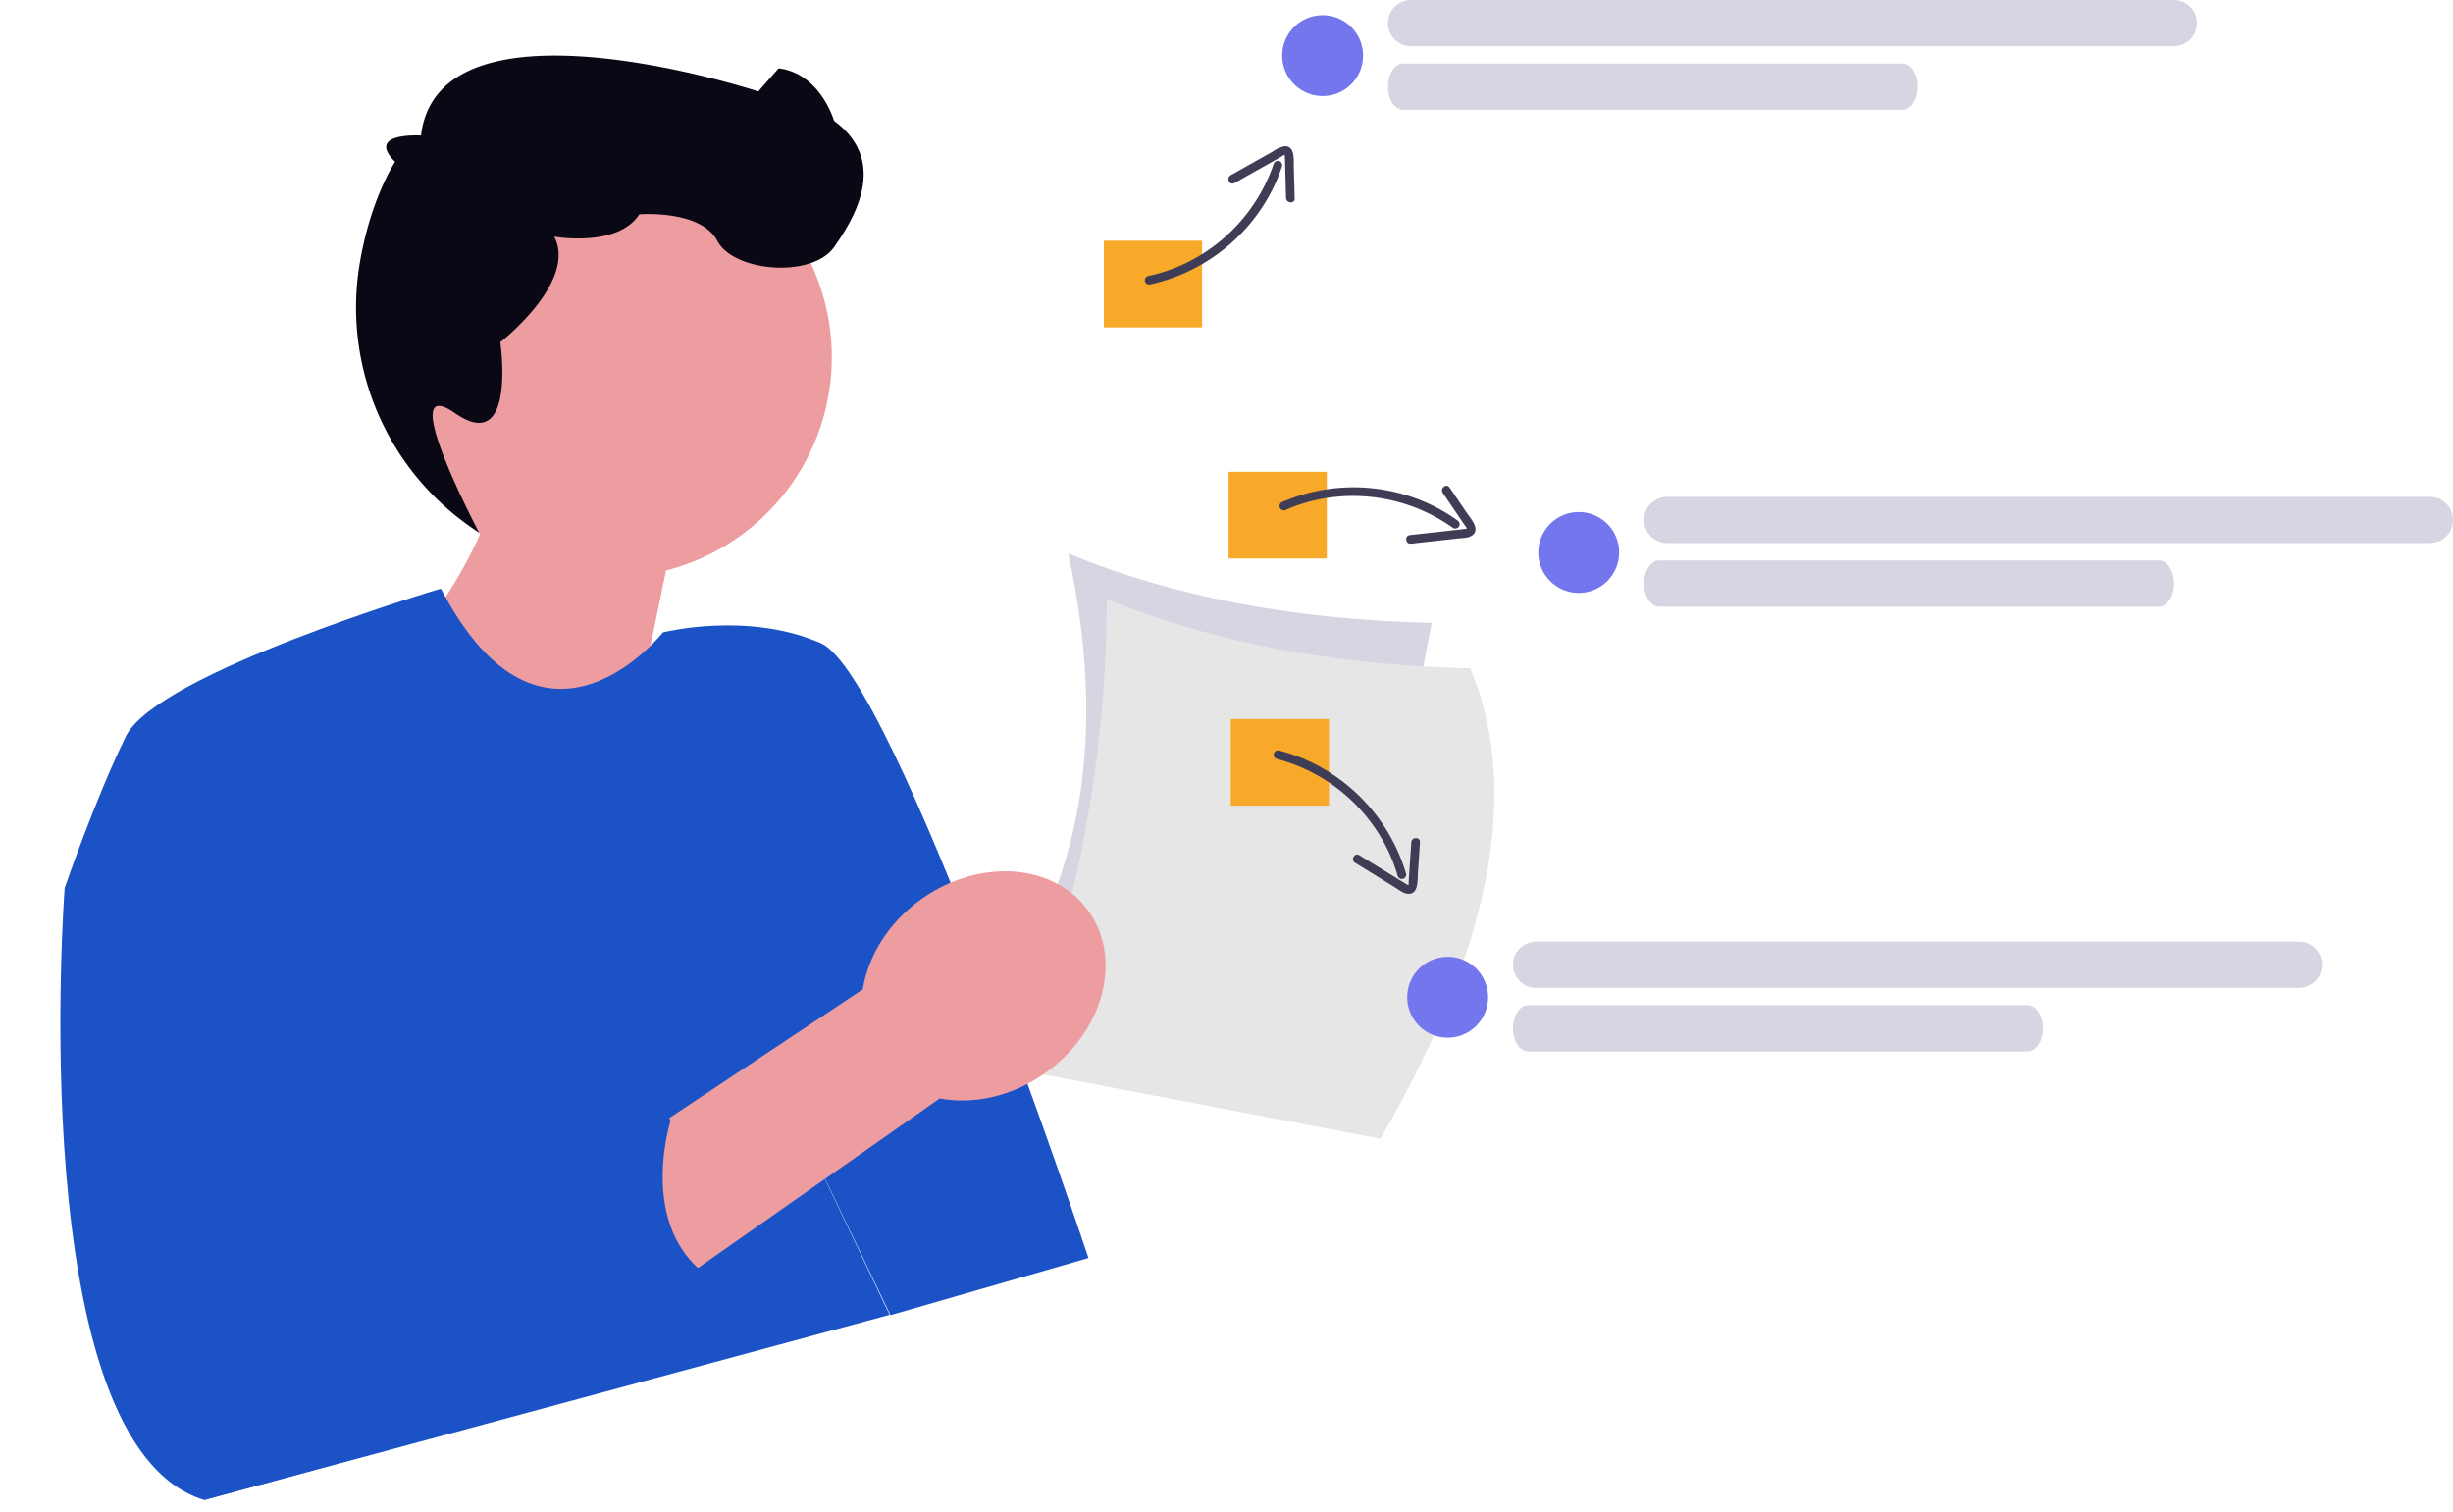 <svg xmlns="http://www.w3.org/2000/svg" width="682.446" height="420.643" viewBox="0 0 682.446 420.643"><g id="undraw_key-insights_ex8y" transform="translate(-6.554 -6.01)"><g id="Group_1237" data-name="Group 1237" transform="translate(311.238 141.488) rotate(22)"><path id="Path_866" data-name="Path 866" d="M25.889,150.716l100.969-20L100.969,0Q47.38,20.269,0,20C27.6,60.482,40.145,103.952,25.889,150.716Z" transform="translate(0 0)" fill="#d6d6e3"></path><path id="Path_867" data-name="Path 867" d="M25.89,150.716l100.969-20c8.288-59.216.754-103.8-25.89-130.716Q47.38,20.269,0,20A360.084,360.084,0,0,1,25.89,150.716Z" transform="translate(14.681 7.678)" fill="#e6e6e6"></path></g><g id="Group_1238" data-name="Group 1238" transform="translate(-11.002 41.908) rotate(-7)"><path id="Path_868" data-name="Path 868" d="M162.98,97.465A61.258,61.258,0,1,1,231.083,169l-25.409,74.964-50.594-60.13s15.754-14.066,25.933-31.274a61.191,61.191,0,0,1-18.037-55.095Z" transform="translate(-44.705 -22.373)" fill="#ed9da0"></path><path id="Path_869" data-name="Path 869" d="M123.218,214.788S42.29,228.434,31.612,244.807,9.546,284.674,9.546,284.674s-30.609,152.335,17.8,173.69L222.88,430.481,198.9,358.7l24.2,71.9,56.615-9.063s-33.839-167.474-53.056-178.865-43.243-8.329-43.243-8.329-38.26,38.019-59.793-19.539l-.4-.015Z" transform="translate(-0.001 -70.729)" fill="#1b53c6"></path><path id="Path_870" data-name="Path 870" d="M210.965,63.064s17.125,5.262,24.244-3.28c0,0,17.084.712,20.643,9.967s24.917,13.525,32.033,5.695,17.8-22.067,4.271-34.884c0,0-2.136-13.525-13.525-16.372l-6.407,5.695s-84.621-39.8-94.631.745c0,0-15.324-2.889-8.038,6.369,0,0-8.207,9.517-13.414,27.564a74.4,74.4,0,0,0,24.033,77.673h0s-18.2-47.767-2.581-33.788,14.9-18.055,14.9-18.055S215.9,76.31,210.96,63.065Z" transform="translate(-44.145 -12.415)" fill="#090814"></path><path id="Path_871" data-name="Path 871" d="M285.338,411.636,166.231,475.1l-22.9-33.767L267.8,378.9c2.6-9.087,9.432-17.689,19.421-23.039,17.476-9.36,37.923-5.225,45.669,9.243s-.141,33.775-17.618,43.135c-9.988,5.349-20.937,6.269-29.94,3.4Z" transform="translate(-41.3 -109.937)" fill="#ed9da0"></path><path id="Path_872" data-name="Path 872" d="M88.237,396.958l-5.695,17.084s13.525,14.441,0,22.526l47.694-6.153s19.308-14.241,20.688-2.492c0,0,24.158-16.014,29.142-6.048,0,0-14.289,30.9,8.161,46.77l-29.871,13.432-21.277,14.4-98.67,14.377" transform="translate(-11.068 -123.221)" fill="#1b53c6"></path></g><g id="Group_1247" data-name="Group 1247" transform="translate(313.649 6.01)"><rect id="Rectangle_527" data-name="Rectangle 527" width="27.328" height="24.113" transform="translate(0 66.967)" fill="#f8a929"></rect><path id="Path_873" data-name="Path 873" d="M152.9,298.261a50.28,50.28,0,0,0,31.885-22.512,48.184,48.184,0,0,0,4.833-10.312,1.207,1.207,0,0,0-2.283-.778,47.848,47.848,0,0,1-24.7,27.781,45.3,45.3,0,0,1-10.188,3.452,1.206,1.206,0,1,0,.453,2.369Z" transform="translate(-140.052 -219.129)" fill="#3f3d56"></path><path id="Path_874" data-name="Path 874" d="M182.065,269.063l13.04-7.344c.2-.113.765-.54.976-.489-.169-.041-.016.084-.011.237.007.206.033.414.04.621.047,1.269.07,2.54.1,3.81l.2,7.3c.043,1.537,2.449,1.72,2.406.165l-.237-8.572c-.054-1.965.437-6.322-2.746-5.945a9.309,9.309,0,0,0-3.19,1.492l-3.969,2.235-7.654,4.31c-1.348.759-.317,2.94,1.037,2.177Z" transform="translate(-145.72 -218.137)" fill="#3f3d56"></path><g id="Group_1239" data-name="Group 1239" transform="translate(34.706 117.867)"><rect id="Rectangle_528" data-name="Rectangle 528" width="27.328" height="24.113" transform="translate(0 13.401)" fill="#f8a929"></rect><path id="Path_875" data-name="Path 875" d="M1.481.032A50.284,50.284,0,0,1,32.424,23.807,48.119,48.119,0,0,1,36.836,34.3a1.207,1.207,0,0,1-2.325.641A47.878,47.878,0,0,0,10.888,6.2,45.277,45.277,0,0,0,.839,2.357,1.207,1.207,0,0,1,1.481.032Z" transform="matrix(0.788, -0.616, 0.616, 0.788, 13.685, 22.706)" fill="#3f3d56"></path><path id="Path_876" data-name="Path 876" d="M1.786,4.784l12.6,7.771c.216.133.428.278.653.4s.453.114.308.255c.2-.191.145-.9.159-1.115l.245-3.645.491-7.29c.1-1.54,2.517-1.552,2.411,0l-.576,8.558c-.131,1.948.232,5.981-2.752,5.818C14,15.46,12.738,14.369,11.649,13.7l-3.6-2.22L.569,6.867C-.749,6.054.46,3.967,1.786,4.784Z" transform="matrix(0.788, -0.616, 0.616, 0.788, 46.07, 28.338)" fill="#3f3d56"></path></g><g id="Group_1240" data-name="Group 1240" transform="translate(35.314 200.051)"><rect id="Rectangle_529" data-name="Rectangle 529" width="27.328" height="24.113" transform="translate(0)" fill="#f8a929"></rect><path id="Path_877" data-name="Path 877" d="M278.939,629.728a47.862,47.862,0,0,1,29.5,22.663,45.254,45.254,0,0,1,4.169,9.915,1.207,1.207,0,0,0,2.325-.641A50.269,50.269,0,0,0,290.2,631.486a48.1,48.1,0,0,0-10.62-4.086,1.207,1.207,0,0,0-.641,2.325Z" transform="translate(-266.163 -618.646)" fill="#3f3d56"></path><path id="Path_878" data-name="Path 878" d="M306.11,664.566l7.477,4.61,3.6,2.22c1.091.673,2.351,1.762,3.682,1.834,2.982.163,2.62-3.868,2.751-5.817l.576-8.556c.1-1.549-2.307-1.543-2.411,0l-.491,7.289-.235,3.486c-.018.267.052,1.052-.17,1.274.159-.158-.007-.083-.184-.19-.257-.156-.521-.3-.778-.462l-12.6-7.769c-1.325-.817-2.537,1.268-1.217,2.082Z" transform="translate(-271.552 -624.599)" fill="#3f3d56"></path></g><g id="Group_1242" data-name="Group 1242" transform="translate(49.621)"><circle id="Ellipse_162" data-name="Ellipse 162" cx="11.253" cy="11.253" r="11.253" transform="translate(0 4.22)" fill="#7476ed"></circle><g id="Group_1241" data-name="Group 1241" transform="translate(29.426)"><path id="Path_879" data-name="Path 879" d="M4.213,0H143.231c2.327,0,4.213,2.879,4.213,6.43s-1.886,6.43-4.213,6.43H4.213C1.886,12.86,0,9.981,0,6.43S1.886,0,4.213,0Z" transform="translate(0 17.683)" fill="#d6d6e3"></path><path id="Path_880" data-name="Path 880" d="M6.43,0h212.2a6.43,6.43,0,0,1,0,12.86H6.43A6.43,6.43,0,1,1,6.43,0Z" fill="#d6d6e3"></path></g></g><g id="Group_1244" data-name="Group 1244" transform="translate(120.866 138.237)"><circle id="Ellipse_163" data-name="Ellipse 163" cx="11.253" cy="11.253" r="11.253" transform="translate(0 4.22)" fill="#7476ed"></circle><g id="Group_1243" data-name="Group 1243" transform="translate(29.426)"><path id="Path_881" data-name="Path 881" d="M4.213,0H143.231c2.327,0,4.213,2.879,4.213,6.43s-1.886,6.43-4.213,6.43H4.213C1.886,12.86,0,9.981,0,6.43S1.886,0,4.213,0Z" transform="translate(0 17.683)" fill="#d6d6e3"></path><path id="Path_882" data-name="Path 882" d="M6.43,0h212.2a6.43,6.43,0,0,1,0,12.86H6.43A6.43,6.43,0,1,1,6.43,0Z" fill="#d6d6e3"></path></g></g><g id="Group_1246" data-name="Group 1246" transform="translate(84.403 261.974)"><circle id="Ellipse_164" data-name="Ellipse 164" cx="11.253" cy="11.253" r="11.253" transform="translate(0 4.22)" fill="#7476ed"></circle><g id="Group_1245" data-name="Group 1245" transform="translate(29.426)"><path id="Path_883" data-name="Path 883" d="M4.213,0H143.231c2.327,0,4.213,2.879,4.213,6.43s-1.886,6.43-4.213,6.43H4.213C1.886,12.86,0,9.981,0,6.43S1.886,0,4.213,0Z" transform="translate(0 17.683)" fill="#d6d6e3"></path><path id="Path_884" data-name="Path 884" d="M6.43,0h212.2a6.43,6.43,0,0,1,0,12.86H6.43A6.43,6.43,0,1,1,6.43,0Z" fill="#d6d6e3"></path></g></g></g></g></svg>